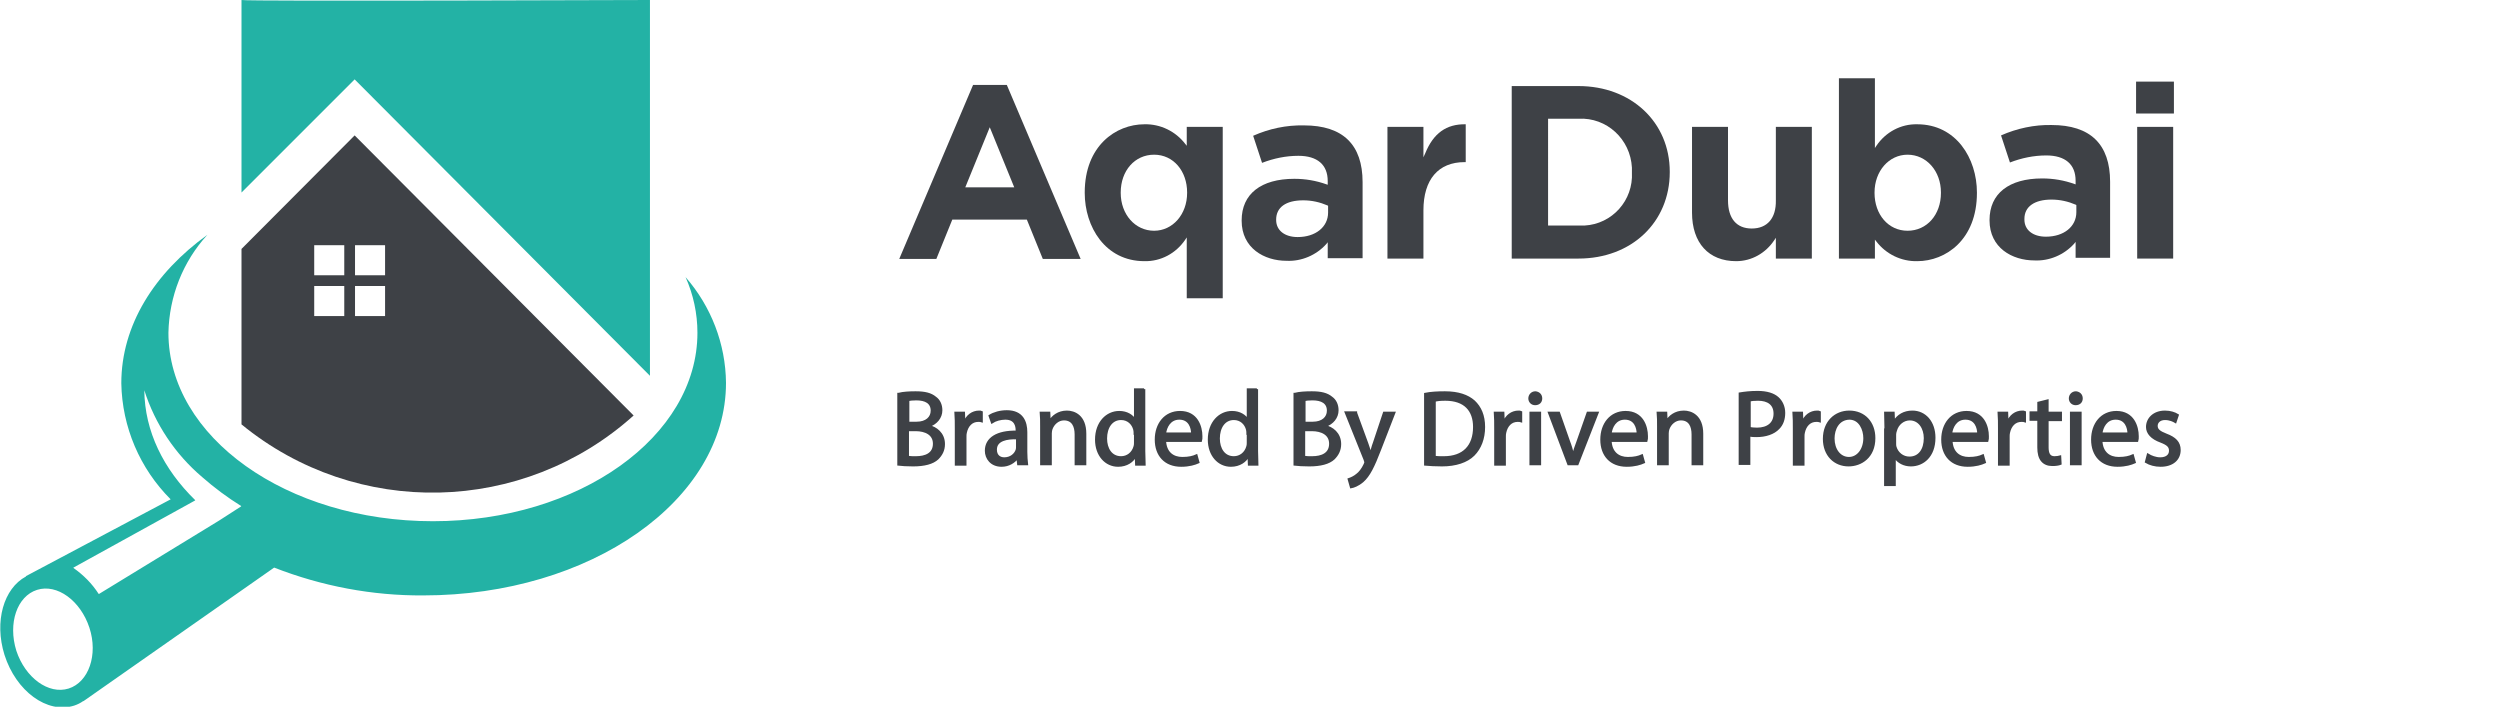 <?xml version="1.0" encoding="UTF-8"?>
<!-- Generator: Adobe Illustrator 27.6.1, SVG Export Plug-In . SVG Version: 6.00 Build 0)  -->
<svg xmlns="http://www.w3.org/2000/svg" xmlns:xlink="http://www.w3.org/1999/xlink" version="1.1" id="a" x="0px" y="0px" viewBox="0 0 673.9 190.5" style="enable-background:new 0 0 673.9 190.5;" xml:space="preserve">
<style type="text/css">
	.st0{fill:#3E4146;}
	.st1{fill:#23B2A5;}
	.st2{fill:#3E4146;stroke:#3E4146;stroke-width:0.651;stroke-miterlimit:10;}
</style>
<g>
	<path id="b" class="st0" d="M95.6,36.5L65.1,67.1v47.3c31,25.4,75.9,24.4,105.7-2.4L95.6,36.5z M92.8,85.2h-8.1v-8.1h8.1L92.8,85.2   L92.8,85.2z M92.8,74.2h-8.1v-8.1h8.1L92.8,74.2L92.8,74.2z M103.8,85.2h-8.1v-8.1h8.1V85.2z M103.8,74.2h-8.1v-8.1h8.1V74.2z"></path>
	<path id="c" class="st1" d="M184.8,74.7c2.1,4.7,3.2,9.8,3.2,15c0,28-31.9,50.8-71.3,50.8s-71.3-22.7-71.3-50.8   c0.2-9.8,3.9-19.2,10.5-26.4c-14.3,10.3-23.2,24.4-23.2,40c0.2,11.8,5,23,13.3,31.3l-39,20.7l0,0.1c-6,3.2-8.6,12.1-5.8,21.1   c3.1,9.8,11.5,16,18.8,13.7c0.9-0.3,1.7-0.7,2.4-1.2l0,0l0.1,0c0,0,0,0,0,0L73.9,153c12.8,5,26.5,7.6,40.2,7.5   c45,0,81.6-25.6,81.6-57.3C195.6,92.7,191.7,82.6,184.8,74.7 M18.5,185.6c-5.4,1.7-11.7-2.9-14.1-10.2c-2.3-7.4,0.2-14.7,5.6-16.4   c5.4-1.7,11.7,2.9,14.1,10.2S23.9,183.9,18.5,185.6 M59.1,140.3l-32.4,19.8h-0.1c-1.8-2.8-4.1-5.1-6.8-7V153l32.8-18.1v-0.1   c-8.5-8.3-13.6-18.5-13.7-29.6c2.9,9.1,8.3,17.2,15.6,23.4c3.3,2.9,6.8,5.5,10.5,7.8l0,0.1L59.1,140.3L59.1,140.3z"></path>
	<path id="d" class="st1" d="M65.1,0c1.2,0.4,110.1,0,110.1,0v101.3L95.6,21.4L65.1,51.9V0z"></path>
	<g>
		<path id="e" class="st0" d="M262.3,22.9l-19.9,46.9h10l4.3-10.6h20.1l4.3,10.6h10.2l-19.9-46.9L262.3,22.9L262.3,22.9z     M260.2,50.5l6.6-16.2l6.6,16.2H260.2L260.2,50.5z"></path>
		<path id="f" class="st0" d="M308.5,33.5c-7.7,0-16.1,5.8-16.1,18.4V52c0,9.1,5.5,18.4,16.1,18.4c4.4,0.1,8.5-2.1,11-5.8l0.4-0.6    v16.4h9.7V34.2h-9.7v5.1l-0.4-0.5C316.9,35.4,312.8,33.4,308.5,33.5 M320,51.9v0.1c0,5.8-3.9,10.2-8.9,10.2c-5.1,0-9-4.4-9-10.2    v-0.1c0-5.9,3.8-10.2,9-10.2S320,46.1,320,51.9"></path>
		<path id="g" class="st0" d="M337.8,36.6l2.4,7.3c3.1-1.2,6.4-1.9,9.8-1.9c5.1,0,7.9,2.4,7.9,6.8v1l-0.3-0.1    c-2.8-1-5.7-1.5-8.7-1.5c-9,0-14.2,4.1-14.2,11.2v0.1c0,7.4,6.1,10.8,12.1,10.8c4,0.2,8-1.5,10.7-4.5l0.4-0.5v4.3h9.4V49.1    c0-10.1-5.3-15.3-15.8-15.3C346.7,33.7,342.1,34.7,337.8,36.6 M358,57.3c0,3.9-3.4,6.6-8.2,6.6c-3.5,0-5.8-1.8-5.8-4.6v-0.1    c0-3.3,2.6-5.2,7.3-5.2c2.3,0,4.5,0.5,6.6,1.4l0.1,0.1V57.3L358,57.3L358,57.3z"></path>
		<path id="h" class="st0" d="M384.2,41.3l-0.5,1.1v-8.2H374v35.5h9.7V56.7c0-8.3,4-13,11.1-13h0.3V33.5    C389.9,33.4,386.4,35.9,384.2,41.3"></path>
		<path id="i" class="st0" d="M407.5,23.1v46.6h18c14.3,0,24.6-9.8,24.6-23.3v-0.1c0-13.4-10.4-23.1-24.6-23.1H407.5z M439.9,46.4    v0.1c0.4,7.5-5.3,13.9-12.8,14.3c-0.5,0-1,0-1.6,0h-8.2V32h8.2c7.6-0.4,14,5.5,14.4,13.2C439.9,45.6,439.9,46,439.9,46.4"></path>
		<path id="j" class="st0" d="M472.2,61.6c-4.1,0-6.4-2.7-6.4-7.6V34.2h-9.7v23.1c0,8.2,4.5,13.1,11.9,13.1c4.2,0,8-2.2,10.3-5.7    l0.4-0.6v5.6h9.7V34.2h-9.7V54C478.8,58.8,476.4,61.6,472.2,61.6"></path>
		<path id="k" class="st0" d="M516.8,33.5c-4.4-0.1-8.5,2.1-11,5.8l-0.4,0.6V21.1h-9.7v48.6h9.7v-5.1l0.4,0.5    c2.6,3.4,6.7,5.4,11,5.3c7.7,0,16.1-5.8,16.1-18.4v-0.1C532.9,42.7,527.3,33.5,516.8,33.5 M523.2,52c0,5.9-3.8,10.2-9,10.2    c-5.2,0-8.9-4.4-8.9-10.2v-0.1c0-5.8,3.9-10.2,8.9-10.2c5.1,0,9,4.4,9,10.2V52z"></path>
		<path id="l" class="st0" d="M539.4,36.5l2.4,7.3c3.1-1.2,6.4-1.9,9.8-1.9c5.1,0,7.9,2.4,7.9,6.8v1l-0.3-0.1    c-2.8-1-5.7-1.5-8.7-1.5c-9,0-14.2,4.1-14.2,11.2v0.1c0,7.4,6.1,10.8,12.1,10.8c4,0.2,8-1.5,10.7-4.5l0.4-0.5v4.3h9.3V49    c0-10.1-5.3-15.3-15.8-15.3C548.4,33.6,543.7,34.6,539.4,36.5 M559.7,57.2c0,3.9-3.4,6.6-8.2,6.6c-3.5,0-5.8-1.8-5.8-4.6V59    c0-3.3,2.7-5.2,7.3-5.2c2.3,0,4.5,0.5,6.6,1.4l0.1,0.1L559.7,57.2L559.7,57.2z"></path>
		<rect id="m" x="575.8" y="22" class="st0" width="10.2" height="8.6"></rect>
		<rect id="n" x="576.1" y="34.2" class="st0" width="9.7" height="35.5"></rect>
	</g>
</g>
<g>
	<path class="st2" d="M242.3,106.2c1.1-0.3,2.8-0.4,4.5-0.4c2.5,0,4.1,0.4,5.3,1.4c1,0.7,1.6,1.9,1.6,3.4c0,1.9-1.3,3.5-3.3,4.2v0.1   c1.8,0.4,4,1.9,4,4.8c0,1.7-0.7,2.9-1.7,3.9c-1.3,1.2-3.5,1.8-6.6,1.8c-1.7,0-3-0.1-3.9-0.2V106.2z M244.8,114h2.3   c2.6,0,4.1-1.4,4.1-3.3c0-2.2-1.7-3.1-4.2-3.1c-1.1,0-1.8,0.1-2.2,0.2V114z M244.8,123.2c0.5,0.1,1.2,0.1,2.1,0.1   c2.6,0,4.9-0.9,4.9-3.7c0-2.6-2.3-3.7-5-3.7h-2.1V123.2z"></path>
	<path class="st2" d="M257.7,115.6c0-1.6,0-3-0.1-4.3h2.2l0.1,2.7h0.1c0.6-1.9,2.2-3,3.9-3c0.3,0,0.5,0,0.7,0.1v2.4   c-0.3-0.1-0.5-0.1-0.9-0.1c-1.8,0-3,1.3-3.4,3.2c-0.1,0.3-0.1,0.8-0.1,1.2v7.4h-2.5V115.6z"></path>
	<path class="st2" d="M276.6,121.8c0,1.2,0.1,2.4,0.2,3.3h-2.3l-0.2-1.7h-0.1c-0.8,1.1-2.3,2.1-4.2,2.1c-2.8,0-4.2-2-4.2-4   c0-3.3,3-5.2,8.3-5.1V116c0-1.1-0.3-3.2-3.1-3.2c-1.3,0-2.7,0.4-3.6,1l-0.6-1.7c1.1-0.7,2.8-1.2,4.6-1.2c4.2,0,5.2,2.9,5.2,5.6   V121.8z M274.2,118.1c-2.7-0.1-5.8,0.4-5.8,3.1c0,1.7,1.1,2.4,2.3,2.4c1.8,0,3-1.1,3.4-2.3c0.1-0.3,0.1-0.6,0.1-0.8V118.1z"></path>
	<path class="st2" d="M280.7,115c0-1.5,0-2.6-0.1-3.7h2.2l0.1,2.3h0.1c0.7-1.3,2.3-2.6,4.6-2.6c1.9,0,4.9,1.1,4.9,5.9v8.2h-2.5v-8   c0-2.2-0.8-4.1-3.2-4.1c-1.6,0-2.9,1.2-3.4,2.6c-0.1,0.3-0.2,0.7-0.2,1.2v8.3h-2.5V115z"></path>
	<path class="st2" d="M308.4,104.9v16.7c0,1.2,0.1,2.6,0.1,3.6h-2.2l-0.1-2.4h-0.1c-0.7,1.5-2.4,2.7-4.7,2.7c-3.3,0-5.9-2.8-5.9-7   c0-4.6,2.9-7.4,6.2-7.4c2.1,0,3.5,1,4.2,2.1h0.1v-8.2H308.4z M305.9,116.9c0-0.3,0-0.7-0.1-1.1c-0.4-1.6-1.7-2.9-3.6-2.9   c-2.6,0-4.1,2.3-4.1,5.3c0,2.8,1.4,5.1,4.1,5.1c1.7,0,3.2-1.1,3.7-3c0.1-0.3,0.1-0.7,0.1-1.1V116.9z"></path>
	<path class="st2" d="M314,118.7c0.1,3.4,2.2,4.8,4.7,4.8c1.8,0,2.9-0.3,3.8-0.7l0.5,1.8c-0.9,0.4-2.4,0.9-4.6,0.9   c-4.3,0-6.8-2.8-6.8-7s2.5-7.4,6.5-7.4c4.5,0,5.7,3.9,5.7,6.5c0,0.5,0,0.9-0.1,1.2H314z M321.4,116.9c0-1.6-0.7-4.1-3.5-4.1   c-2.6,0-3.7,2.3-3.9,4.1H321.4z"></path>
	<path class="st2" d="M338.8,104.9v16.7c0,1.2,0.1,2.6,0.1,3.6h-2.2l-0.1-2.4h-0.1c-0.7,1.5-2.4,2.7-4.7,2.7c-3.3,0-5.9-2.8-5.9-7   c0-4.6,2.9-7.4,6.2-7.4c2.1,0,3.5,1,4.2,2.1h0.1v-8.2H338.8z M336.3,116.9c0-0.3,0-0.7-0.1-1.1c-0.4-1.6-1.7-2.9-3.6-2.9   c-2.6,0-4.1,2.3-4.1,5.3c0,2.8,1.4,5.1,4.1,5.1c1.7,0,3.2-1.1,3.7-3c0.1-0.3,0.1-0.7,0.1-1.1V116.9z"></path>
	<path class="st2" d="M349.1,106.2c1.1-0.3,2.8-0.4,4.5-0.4c2.5,0,4.1,0.4,5.3,1.4c1,0.7,1.6,1.9,1.6,3.4c0,1.9-1.3,3.5-3.3,4.2v0.1   c1.8,0.4,4,1.9,4,4.8c0,1.7-0.7,2.9-1.7,3.9c-1.3,1.2-3.5,1.8-6.6,1.8c-1.7,0-3-0.1-3.9-0.2V106.2z M351.6,114h2.3   c2.6,0,4.1-1.4,4.1-3.3c0-2.2-1.7-3.1-4.2-3.1c-1.1,0-1.8,0.1-2.2,0.2V114z M351.6,123.2c0.5,0.1,1.2,0.1,2.1,0.1   c2.6,0,4.9-0.9,4.9-3.7c0-2.6-2.3-3.7-5-3.7h-2.1V123.2z"></path>
	<path class="st2" d="M365.5,111.3l3,8.2c0.3,0.9,0.7,2,0.9,2.8h0.1c0.3-0.8,0.5-1.9,0.9-2.9l2.7-8.1h2.7l-3.8,9.8   c-1.8,4.7-3,7.1-4.7,8.6c-1.3,1.1-2.5,1.5-3.1,1.6l-0.6-2.1c0.6-0.2,1.5-0.6,2.2-1.2c0.7-0.5,1.5-1.5,2.1-2.8   c0.1-0.3,0.2-0.5,0.2-0.6c0-0.1-0.1-0.3-0.2-0.7l-5.1-12.7H365.5z"></path>
	<path class="st2" d="M384.2,106.2c1.5-0.3,3.3-0.4,5.3-0.4c3.6,0,6.1,0.9,7.8,2.4c1.7,1.6,2.7,3.8,2.7,6.9c0,3.1-1,5.7-2.8,7.5   c-1.8,1.8-4.8,2.8-8.5,2.8c-1.8,0-3.3-0.1-4.5-0.2V106.2z M386.7,123.2c0.6,0.1,1.5,0.1,2.5,0.1c5.3,0,8.2-3,8.2-8.2   c0-4.5-2.5-7.4-7.8-7.4c-1.3,0-2.3,0.1-2.9,0.3V123.2z"></path>
	<path class="st2" d="M403.1,115.6c0-1.6,0-3-0.1-4.3h2.2l0.1,2.7h0.1c0.6-1.9,2.2-3,3.9-3c0.3,0,0.5,0,0.7,0.1v2.4   c-0.3-0.1-0.5-0.1-0.9-0.1c-1.8,0-3,1.3-3.4,3.2c-0.1,0.3-0.1,0.8-0.1,1.2v7.4h-2.5V115.6z"></path>
	<path class="st2" d="M415.4,107.4c0,0.9-0.6,1.5-1.6,1.5c-0.9,0-1.5-0.7-1.5-1.5s0.6-1.6,1.6-1.6   C414.8,105.9,415.4,106.5,415.4,107.4z M412.6,125.1v-13.8h2.5v13.8H412.6z"></path>
	<path class="st2" d="M420.2,111.3l2.7,7.7c0.5,1.3,0.8,2.4,1.1,3.6h0.1c0.3-1.1,0.7-2.3,1.2-3.6l2.7-7.7h2.6l-5.4,13.8h-2.4   l-5.2-13.8H420.2z"></path>
	<path class="st2" d="M434.1,118.7c0.1,3.4,2.2,4.8,4.7,4.8c1.8,0,2.9-0.3,3.8-0.7l0.5,1.8c-0.9,0.4-2.4,0.9-4.6,0.9   c-4.3,0-6.8-2.8-6.8-7s2.5-7.4,6.5-7.4c4.5,0,5.7,3.9,5.7,6.5c0,0.5,0,0.9-0.1,1.2H434.1z M441.5,116.9c0-1.6-0.7-4.1-3.5-4.1   c-2.6,0-3.7,2.3-3.9,4.1H441.5z"></path>
	<path class="st2" d="M447,115c0-1.5,0-2.6-0.1-3.7h2.2l0.1,2.3h0.1c0.7-1.3,2.3-2.6,4.6-2.6c1.9,0,4.9,1.1,4.9,5.9v8.2h-2.5v-8   c0-2.2-0.8-4.1-3.2-4.1c-1.6,0-2.9,1.2-3.4,2.6c-0.1,0.3-0.2,0.7-0.2,1.2v8.3H447V115z"></path>
	<path class="st2" d="M469,106.1c1.2-0.2,2.8-0.4,4.8-0.4c2.5,0,4.3,0.6,5.4,1.6c1,0.9,1.7,2.3,1.7,4c0,1.7-0.5,3.1-1.5,4.1   c-1.3,1.4-3.5,2.1-5.9,2.1c-0.7,0-1.4,0-2-0.2v7.7H469V106.1z M471.5,115.4c0.5,0.1,1.2,0.2,2.1,0.2c3,0,4.8-1.5,4.8-4.1   c0-2.6-1.8-3.8-4.5-3.8c-1.1,0-1.9,0.1-2.3,0.2V115.4z"></path>
	<path class="st2" d="M483.6,115.6c0-1.6,0-3-0.1-4.3h2.2l0.1,2.7h0.1c0.6-1.9,2.2-3,3.9-3c0.3,0,0.5,0,0.7,0.1v2.4   c-0.3-0.1-0.5-0.1-0.9-0.1c-1.8,0-3,1.3-3.4,3.2c-0.1,0.3-0.1,0.8-0.1,1.2v7.4h-2.5V115.6z"></path>
	<path class="st2" d="M505.2,118.1c0,5.1-3.6,7.3-6.9,7.3c-3.7,0-6.6-2.7-6.6-7.1c0-4.6,3.1-7.3,6.8-7.3   C502.5,111,505.2,113.9,505.2,118.1z M494.2,118.2c0,3,1.7,5.3,4.2,5.3c2.4,0,4.2-2.3,4.2-5.4c0-2.3-1.2-5.3-4.1-5.3   C495.5,112.9,494.2,115.6,494.2,118.2z"></path>
	<path class="st2" d="M508.3,115.8c0-1.8-0.1-3.2-0.1-4.5h2.2l0.1,2.4h0.1c1-1.7,2.7-2.7,4.9-2.7c3.4,0,5.9,2.8,5.9,7   c0,5-3.1,7.4-6.3,7.4c-1.8,0-3.4-0.8-4.3-2.2h-0.1v7.5h-2.5V115.8z M510.8,119.5c0,0.4,0,0.7,0.1,1c0.5,1.7,2,2.9,3.8,2.9   c2.7,0,4.2-2.2,4.2-5.3c0-2.7-1.5-5.1-4.1-5.1c-1.7,0-3.3,1.2-3.8,3.1c-0.1,0.3-0.2,0.7-0.2,1V119.5z"></path>
	<path class="st2" d="M526,118.7c0.1,3.4,2.2,4.8,4.7,4.8c1.8,0,2.9-0.3,3.8-0.7l0.5,1.8c-0.9,0.4-2.4,0.9-4.6,0.9   c-4.3,0-6.8-2.8-6.8-7s2.5-7.4,6.5-7.4c4.5,0,5.7,3.9,5.7,6.5c0,0.5,0,0.9-0.1,1.2H526z M533.3,116.9c0-1.6-0.7-4.1-3.5-4.1   c-2.6,0-3.7,2.3-3.9,4.1H533.3z"></path>
	<path class="st2" d="M538.9,115.6c0-1.6,0-3-0.1-4.3h2.2l0.1,2.7h0.1c0.6-1.9,2.2-3,3.9-3c0.3,0,0.5,0,0.7,0.1v2.4   c-0.3-0.1-0.5-0.1-0.9-0.1c-1.8,0-3,1.3-3.4,3.2c-0.1,0.3-0.1,0.8-0.1,1.2v7.4h-2.5V115.6z"></path>
	<path class="st2" d="M551.9,108v3.3h3.6v1.9h-3.6v7.4c0,1.7,0.5,2.7,1.9,2.7c0.7,0,1.1-0.1,1.5-0.2l0.1,1.9   c-0.5,0.2-1.3,0.3-2.2,0.3c-1.2,0-2.1-0.4-2.7-1.1c-0.7-0.8-1-2-1-3.6v-7.5h-2.1v-1.9h2.1v-2.6L551.9,108z"></path>
	<path class="st2" d="M561.1,107.4c0,0.9-0.6,1.5-1.6,1.5c-0.9,0-1.5-0.7-1.5-1.5s0.6-1.6,1.6-1.6   C560.5,105.9,561.1,106.5,561.1,107.4z M558.3,125.1v-13.8h2.5v13.8H558.3z"></path>
	<path class="st2" d="M566.4,118.7c0.1,3.4,2.2,4.8,4.7,4.8c1.8,0,2.9-0.3,3.8-0.7l0.5,1.8c-0.9,0.4-2.4,0.9-4.6,0.9   c-4.3,0-6.8-2.8-6.8-7s2.5-7.4,6.5-7.4c4.5,0,5.7,3.9,5.7,6.5c0,0.5,0,0.9-0.1,1.2H566.4z M573.8,116.9c0-1.6-0.7-4.1-3.5-4.1   c-2.6,0-3.7,2.3-3.9,4.1H573.8z"></path>
	<path class="st2" d="M579,122.6c0.8,0.5,2.1,1,3.3,1c1.8,0,2.7-0.9,2.7-2.1c0-1.2-0.7-1.8-2.5-2.5c-2.5-0.9-3.7-2.3-3.7-3.9   c0-2.2,1.8-4.1,4.8-4.1c1.4,0,2.6,0.4,3.4,0.9l-0.6,1.8c-0.5-0.3-1.5-0.8-2.8-0.8c-1.5,0-2.3,0.9-2.3,1.9c0,1.1,0.8,1.7,2.6,2.4   c2.4,0.9,3.6,2.1,3.6,4.1c0,2.5-1.9,4.2-5.1,4.2c-1.5,0-2.9-0.4-3.9-1L579,122.6z"></path>
</g>
</svg>
